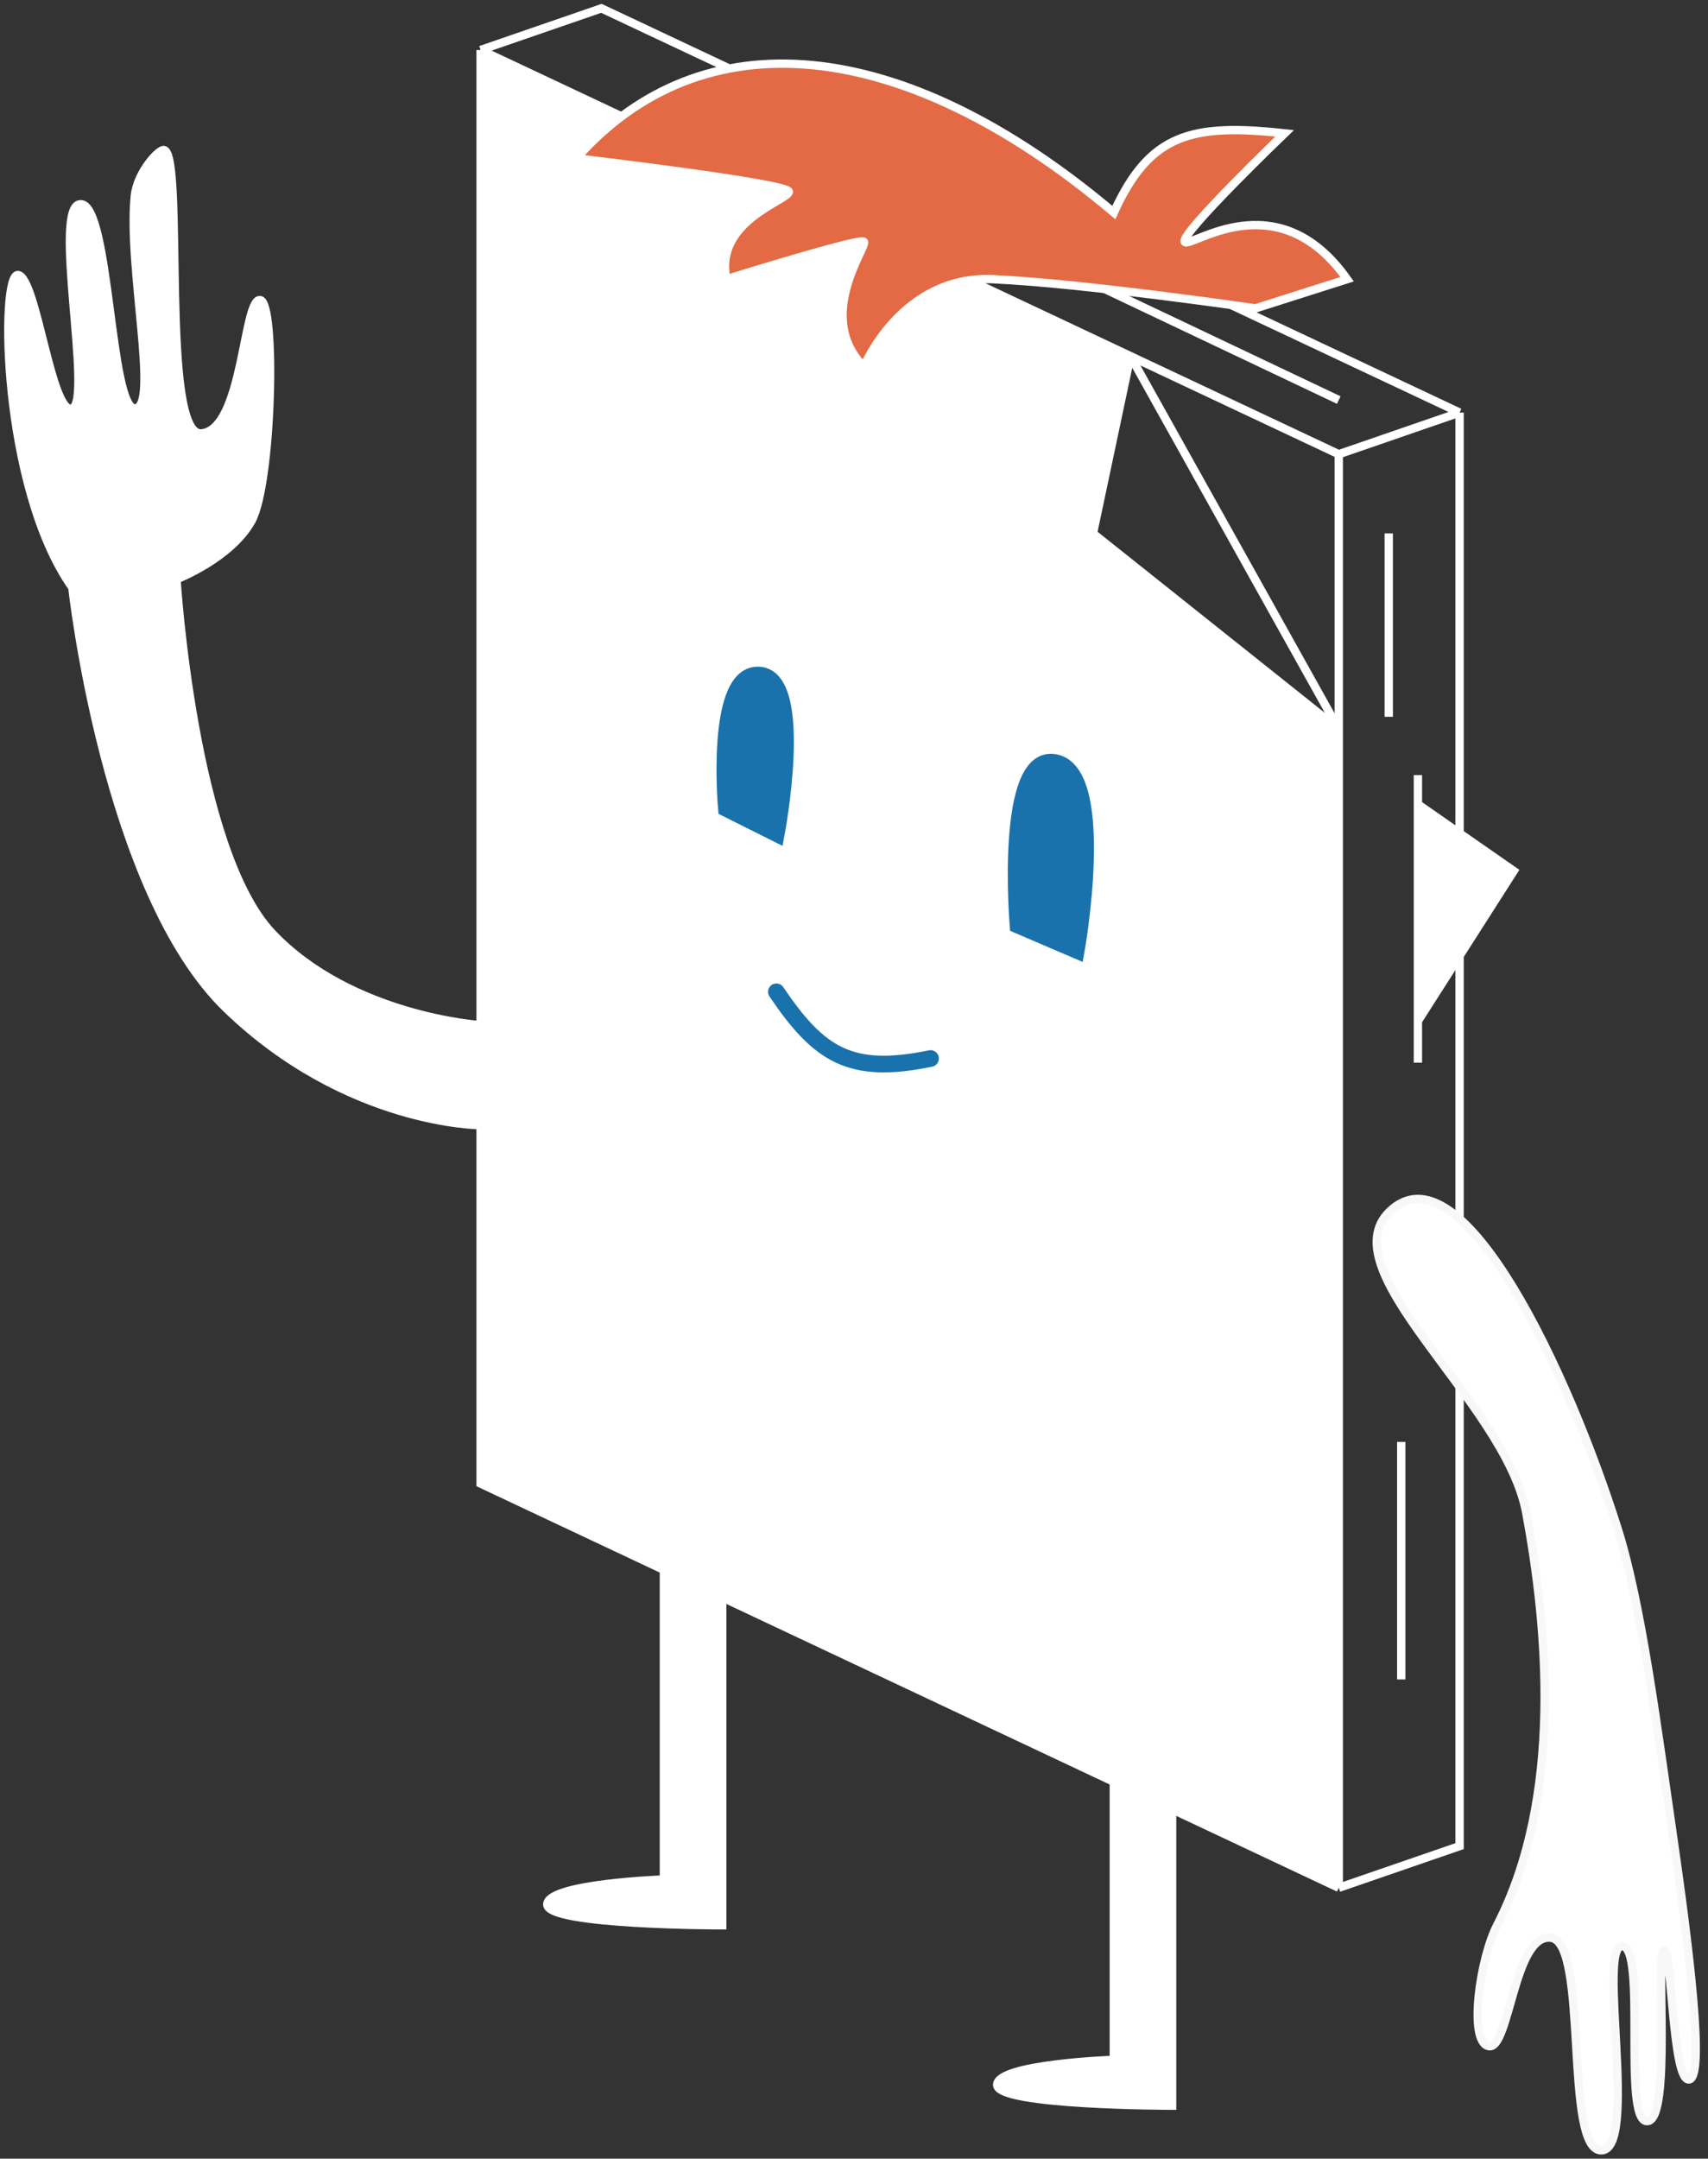 <?xml version="1.0" encoding="UTF-8"?> <svg xmlns="http://www.w3.org/2000/svg" width="205" height="259" viewBox="0 0 205 259" fill="none"><rect x="0" y="0" width="205" height="259" fill="#333333" stroke="none"/> <path d="M140.683 217.083L133.683 213.786V247.141C133.683 247.141 119.683 247.641 119.683 250.141C119.683 252.641 140.683 252.641 140.683 252.641V217.083Z" fill="white"></path> <path d="M86.683 231V191.655L79.683 188.359V225.5C79.683 225.5 65.683 226 65.683 228.5C65.683 231 86.683 231 86.683 231Z" fill="white"></path> <path d="M57.683 6V123V135V178L79.683 188.359L86.683 191.655L133.683 213.786L140.683 217.083L160.683 226.5V87.5L131.183 64L135.683 42.728L57.683 6Z" fill="white"></path> <path d="M175.183 114.674V99.978L170.183 96.5V122.5L175.183 114.674Z" fill="white"></path> <path d="M175.183 99.978V114.674L181.683 104.5L175.183 99.978Z" fill="white"></path> <path d="M57.683 123C57.683 123 42.183 122 32.683 112C23.183 102 21.183 69.5 21.183 69.5C21.183 69.5 27.683 67 30.183 62.5C32.683 58 33.183 36 31.183 36C29.183 36 29.183 51.556 24.183 52C19.183 52.444 22.183 18.5 19.683 18C19.067 17.877 16.471 20.693 16.183 23.5C15.3 32.098 19.183 49 16.183 49C13.183 49 13.183 24.5 9.683 24.5C6.183 24.5 11.183 48 8.683 49C6.183 50 4.385 33.36 2.183 33C-0.02 32.64 0.185 58.5 8.683 70.5C8.683 70.5 12.685 107 27.183 121C41.681 135 57.683 135 57.683 135V123Z" fill="white"></path> <path d="M57.683 6L72.183 1L175.183 49.5M57.683 6L135.683 42.728M57.683 6V123M160.683 54.5L175.183 49.5M160.683 54.5L135.683 42.728M160.683 54.5V87.5M160.683 226.5L175.183 221.5V114.674M160.683 226.5V87.5M160.683 226.5L140.683 217.083M175.183 49.5V99.978M135.683 42.728L160.683 87.5M135.683 42.728L131.183 64L160.683 87.5M166.683 64V86M170.183 93V96.5M170.183 127.5V122.5M170.183 96.5V122.5M170.183 96.5L175.183 99.978M170.183 122.5L175.183 114.674M168.183 173V201.5M160.683 48L131.183 34M86.683 191.655V231C86.683 231 65.683 231 65.683 228.5C65.683 226 79.683 225.5 79.683 225.5V188.359M86.683 191.655L79.683 188.359M86.683 191.655L133.683 213.786M79.683 188.359L57.683 178V135M140.683 217.083L133.683 213.786M140.683 217.083V252.641C140.683 252.641 119.683 252.641 119.683 250.141C119.683 247.641 133.683 247.141 133.683 247.141V213.786M175.183 114.674V99.978M175.183 114.674L181.683 104.5L175.183 99.978M57.683 123C57.683 123 42.183 122 32.683 112C23.183 102 21.183 69.5 21.183 69.5C21.183 69.5 27.683 67 30.183 62.5C32.683 58 33.183 36 31.183 36C29.183 36 29.183 51.556 24.183 52C19.183 52.444 22.183 18.5 19.683 18C19.067 17.877 16.471 20.693 16.183 23.5C15.3 32.098 19.183 49 16.183 49C13.183 49 13.183 24.5 9.683 24.5C6.183 24.5 11.183 48 8.683 49C6.183 50 4.385 33.36 2.183 33C-0.02 32.64 0.185 58.5 8.683 70.5C8.683 70.5 12.685 107 27.183 121C41.681 135 57.683 135 57.683 135M57.683 123V135" stroke="white"></path> <path d="M194.184 183.5C188.184 164.5 175.684 138 167.184 145C158.684 152 180.683 168 183.184 181.5C185.685 195 187.684 215.5 179.684 231C177.619 235 176.184 245 178.684 245.5C181.184 246 181.684 231.857 186.184 232.5C190.684 233.143 187.684 258 192.184 258C196.684 258 191.684 233.5 194.684 233.5C197.684 233.5 194.684 254.5 197.684 254.5C200.684 254.5 198.684 234.5 199.684 234C200.684 233.5 200.684 249.5 202.684 249.5C204.684 249.5 202.781 233.892 200.684 219.5C198.849 206.911 196.983 192.365 194.184 183.5Z" fill="white" stroke="#F8F8F8"></path> <path d="M87.185 97L93.185 100C93.185 100 96.685 81.5 91.185 81C85.685 80.5 87.185 97 87.185 97Z" fill="#1972AC"></path> <path d="M122.185 111L129.185 114C129.185 114 132.94 92.841 126.685 91.501C120.43 90.16 122.185 111 122.185 111Z" fill="#1972AC"></path> <path d="M93.185 119C98.325 126.607 102.085 128.984 111.685 127M122.185 111L129.185 114C129.185 114 132.94 92.841 126.685 91.501C120.43 90.16 122.185 111 122.185 111ZM87.185 97L93.185 100C93.185 100 96.685 81.5 91.185 81C85.685 80.5 87.185 97 87.185 97Z" stroke="#1972AC" stroke-width="2" stroke-linecap="round"></path> <path d="M103.685 43.999C103.685 43.999 108.185 32.999 119.185 33.499C130.185 33.999 150.685 36.999 150.685 36.999L161.685 33.499C153.185 21.5 142.685 30 142.185 29C141.685 27.999 154.185 15.999 154.185 15.999C142.986 14.773 137.976 16.056 133.685 25.5C108.185 4 84.185 2 69.185 19C69.185 19 94.685 21.999 94.685 23C94.685 24 85.685 26.5 87.185 33.499C87.185 33.499 103.185 28.5 103.685 29C104.185 29.5 97.685 37.999 103.685 43.999Z" fill="#E36A44" stroke="white" stroke-linecap="round"></path> </svg> 